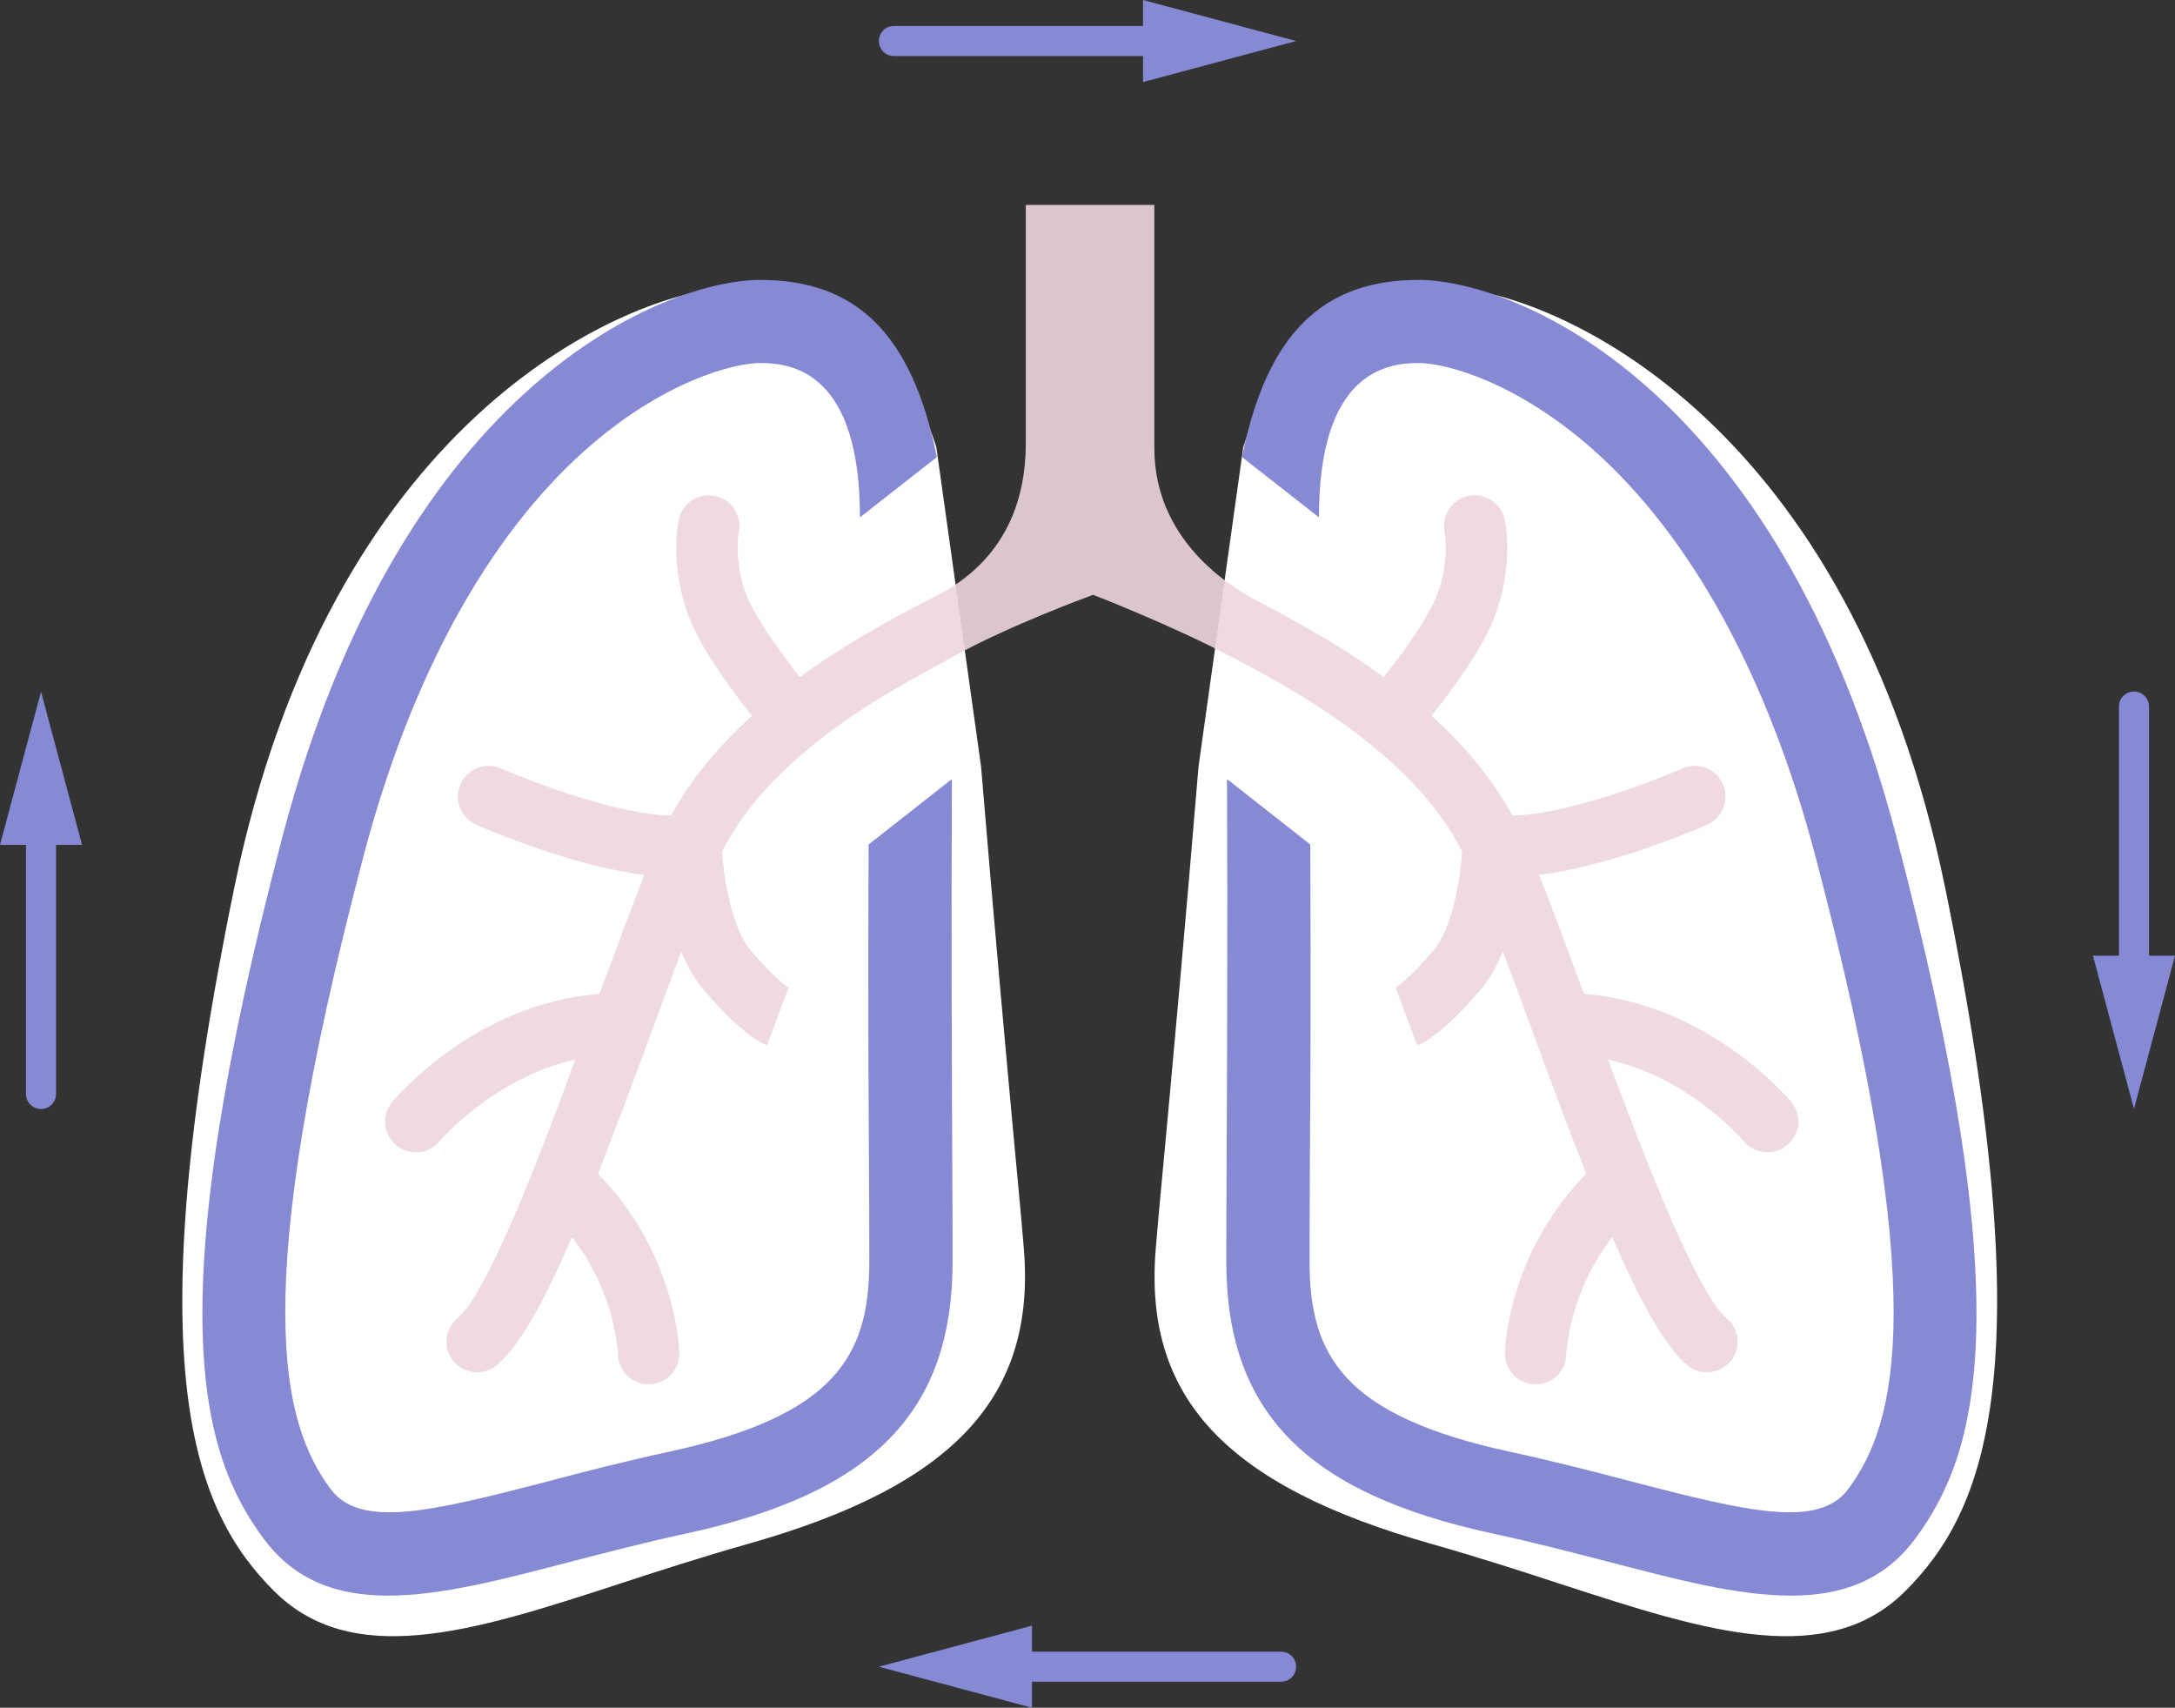 <?xml version="1.0" encoding="UTF-8"?> <!-- Generator: Adobe Illustrator 28.0.0, SVG Export Plug-In . SVG Version: 6.00 Build 0) --> <svg xmlns="http://www.w3.org/2000/svg" xmlns:xlink="http://www.w3.org/1999/xlink" id="Layer_1" x="0px" y="0px" viewBox="0 0 1230.2 965.8" style="enable-background:new 0 0 1230.2 965.8;" xml:space="preserve"><rect x="0" y="0" width="1230.2" height="965.8" fill="#333333" stroke="none"/> <style type="text/css"> .st0{fill:#FFFFFF;} .st1{fill:#DBD5EF;} .st2{opacity:0.9;fill:#EDD6DE;} .st3{opacity:0.9;fill:none;stroke:#EDD6DE;stroke-width:14;stroke-linecap:round;stroke-linejoin:round;stroke-miterlimit:10;} .st4{fill:none;stroke:#868AD5;stroke-width:19;stroke-miterlimit:10;} .st5{fill:#FDBA16;} .st6{fill:#00BCB8;} .st7{fill:#868AD5;} .st8{fill:#00A194;} .st9{fill:#A4A2E4;} .st10{fill:#D38427;} .st11{fill:#F4605D;} .st12{fill:none;stroke:#868AD5;stroke-width:17;stroke-linecap:round;stroke-linejoin:round;} </style> <path class="st0" d="M677.9,433.5c-7,84.5-14.8,170.3-18.8,213.3c-2,21.5-3.8,40.1-5.3,58.3C646.3,790,693,840.2,809.8,873.2 c26,7.4,50,15.1,73.1,22.7c41.2,13.4,79.5,25.9,113.2,28.8c32.1,2.8,59.9-3.1,81.8-25.1c44.7-44.8,78.4-124,22.3-397.5 C1046.3,238.8,882.6,168,824.1,162.9c-61.5-5.4-99.3,22.5-120.9,90L677.9,433.5z"></path> <path class="st0" d="M554.9,433.5c7,84.5,14.8,170.3,18.8,213.3c2,21.5,3.8,40.1,5.3,58.3c7.4,84.8-39.3,135.1-156.1,168.1 c-26,7.4-50,15.1-73.1,22.7c-41.2,13.4-79.5,25.9-113.2,28.8c-32.1,2.8-59.9-3.1-81.8-25.1c-44.7-44.8-78.4-124-22.3-397.5 C186.5,238.8,350.2,168,408.7,162.9c61.5-5.4,99.3,22.5,120.9,90L554.9,433.5z"></path> <g> <path class="st2" d="M1013.2,623.3c-2-2.4-47.1-55.8-117.3-61.2c-9.4-25.5-17.9-48.6-25.4-67.3c40.7-5,88.6-25.5,95.1-28.4 c8.8-3.9,12.8-14.1,8.9-22.9c-3.9-8.8-14.1-12.8-22.9-8.9c-17.9,7.8-66.6,26.3-96.2,26.6c-11.7-21.6-28-40.4-45.7-56.4 c11.2-14,27.5-36,34.8-53.9c11.9-29.2,7.2-54.2,6.6-57c-2-9.4-11.2-15.4-20.6-13.4c-9.3,2-15.3,11.1-13.4,20.4 c0.1,0.6,3.1,17.6-4.8,36.8c-5.4,13.1-19.1,32-29.7,45.2c-26.5-19.3-53-33.3-70.6-42.6c-10-5.3-59.1-31-59.1-87 c0-48,0-137.4,0-137.4h-72.7c0,0,0,71.9,0,134.7c0,65.8-46.9,84.3-57.2,89.7c-17.6,9.3-44.1,23.3-70.6,42.6 c-10.5-13.3-24.3-32.1-29.7-45.2c-7.9-19.2-4.9-36.2-4.8-36.8c1.9-9.3-4.1-18.5-13.4-20.4c-9.4-2-18.6,4-20.6,13.4 c-0.6,2.8-5.3,27.8,6.6,57c7.3,17.9,23.6,39.9,34.8,53.9c-17.7,16.1-34,34.8-45.7,56.4c-29.6-0.3-78.3-18.8-96.2-26.6 c-8.8-3.9-19,0.1-22.9,8.9c-3.9,8.8,0.1,19,8.9,22.9c6.5,2.9,54.4,23.5,95.1,28.4c-7.5,18.7-16,41.8-25.4,67.3 c-70.2,5.3-115.3,58.8-117.3,61.2c-6.1,7.4-5.1,18.3,2.3,24.4c3.2,2.7,7.2,4,11.1,4c5,0,9.9-2.1,13.3-6.2 c0.4-0.4,30.6-35.9,76.9-46.3C303.1,660.4,275,732,258.8,745.5c-7.4,6.1-8.4,17.1-2.2,24.4c3.4,4.1,8.4,6.2,13.3,6.2 c3.9,0,7.9-1.3,11.1-4c12.9-10.8,26.8-36.1,42.5-72.5c24.6,31.8,26,64.6,26,66.4c0.2,9.4,8,16.9,17.3,16.9c0.1,0,0.2,0,0.4,0 c9.6-0.2,17.2-8.1,17-17.7c0-2.4-1.7-56.3-46-101.4c10.1-25.5,20.9-54.6,32.6-86.4c5-13.6,9.9-26.9,14.5-39.3 c3.3,7.9,7.5,15.5,12.8,21.8c20.2,23.7,31.7,29.8,35.7,31.3l12.2-32.5c0,0,0.4,0.1,1.1,0.5c-0.1,0-7.5-4.1-22.5-21.7 c-11.2-13.2-15.3-42.3-16.2-55.9c12.1-24.1,31.7-44.5,52.8-61.4c0,0,0.1,0,0.1-0.1c0,0,0,0,0,0c28.1-22.5,59.1-38.4,78.1-48.9 c32-17.8,78.9-34.8,78.9-34.8s44.4,17.2,77.7,34.8c19.2,10.1,50,26.4,78.1,48.9c0,0,0,0,0,0c0,0,0.1,0,0.1,0.1 c21.1,16.9,40.7,37.4,52.8,61.4c-0.9,13.6-5,42.7-16.2,55.9c-15,17.6-22.4,21.7-22.5,21.7c0.7-0.4,1.1-0.5,1.1-0.5l12.2,32.5 c4-1.5,15.5-7.6,35.7-31.3c5.4-6.3,9.5-13.9,12.8-21.8c4.7,12.4,9.5,25.7,14.5,39.3c11.7,31.8,22.5,60.9,32.6,86.4 c-44.3,45.1-46,99-46,101.4c-0.2,9.6,7.4,17.5,17,17.7c0.1,0,0.2,0,0.4,0c9.4,0,17.1-7.5,17.3-16.9c0.1-1.8,1.5-34.6,26-66.4 c15.7,36.3,29.6,61.7,42.5,72.5c3.2,2.7,7.2,4,11.1,4c5,0,9.9-2.1,13.3-6.2c6.1-7.4,5.1-18.3-2.2-24.4 c-16.2-13.5-44.3-85-67.1-146.3c46.3,10.3,76.5,45.8,76.9,46.3c3.4,4.1,8.4,6.2,13.3,6.2c3.9,0,7.8-1.3,11.1-4 C1018.3,641.5,1019.3,630.7,1013.2,623.3z"></path> <path class="st7" d="M746,292.6c0-81.3,37.4-87.3,56.3-87.3c15.1,0,55.1,10.3,98.9,49.1c55.6,49.4,99,128.8,125.6,229.8 c65.6,249.1,46.2,320.7,18.6,357.9c-16.5,22.2-55.4,13.3-122.8-4.3c-20.5-5.4-43.7-11.4-68.3-16.7c-95.1-20.5-113.6-55-113.6-107.8 c0-18.2,0.1-36.8,0.2-58.3c0.3-43.4,0.6-92.4,0.2-177.4l-47.1-37c0.4,84.8,0,170.9-0.2,214.2c-0.1,21.6-0.2,40.3-0.2,58.6 c0,85.1,45.1,131.1,150.8,153.9c23.6,5.1,45.3,10.8,66.3,16.2c37.4,9.8,72.3,18.9,102.2,18.9c28.5,0,52.6-8.3,70.3-32.1 c36.1-48.5,59.7-130.3-10.8-398c-67.9-257.6-217.9-314-270-314c-54.8,0-86,31.1-99.9,100.2L746,292.6z"></path> <path class="st7" d="M486.4,292.6c0-81.3-37.4-87.3-56.3-87.3c-15.1,0-55.1,10.3-98.9,49.1c-55.6,49.4-99,128.8-125.6,229.8 c-65.6,249.1-46.2,320.7-18.6,357.9c16.5,22.2,55.4,13.3,122.8-4.3c20.5-5.4,43.7-11.4,68.3-16.7c95.1-20.5,113.6-55,113.6-107.8 c0-18.2-0.1-36.8-0.2-58.3c-0.3-43.4-0.6-92.4-0.2-177.4l47.1-37c-0.4,84.8,0,170.9,0.2,214.2c0.1,21.6,0.2,40.3,0.2,58.6 c0,85.1-45.1,131.1-150.8,153.9c-23.6,5.1-45.3,10.8-66.3,16.2c-37.4,9.8-72.3,18.9-102.2,18.9c-28.5,0-52.6-8.3-70.3-32.1 c-36.1-48.5-59.7-130.3,10.8-398c67.9-257.6,217.9-314,270-314c54.8,0,86,31.1,99.9,100.2L486.4,292.6z"></path> </g> <path class="st7" d="M1215.5,540.6V399.6c0-4.7-3.8-8.5-8.5-8.5s-8.5,3.8-8.5,8.5v140.9h-14.7l23.2,86.6l23.2-86.6H1215.5z"></path> <path class="st7" d="M46.4,477.8l-23.2-86.6L0,477.8h14.7v140.9c0,4.7,3.8,8.5,8.5,8.5s8.5-3.8,8.5-8.5V477.8H46.4z"></path> <path class="st7" d="M733.1,23.2L646.5,0v14.7H505.6c-4.7,0-8.5,3.8-8.5,8.5s3.8,8.5,8.5,8.5h140.9v14.7L733.1,23.2z"></path> <path class="st7" d="M724.6,934.1H583.7v-14.7l-86.6,23.2l86.6,23.2v-14.7h140.9c4.7,0,8.5-3.8,8.5-8.5S729.3,934.1,724.6,934.1z"></path> </svg> 